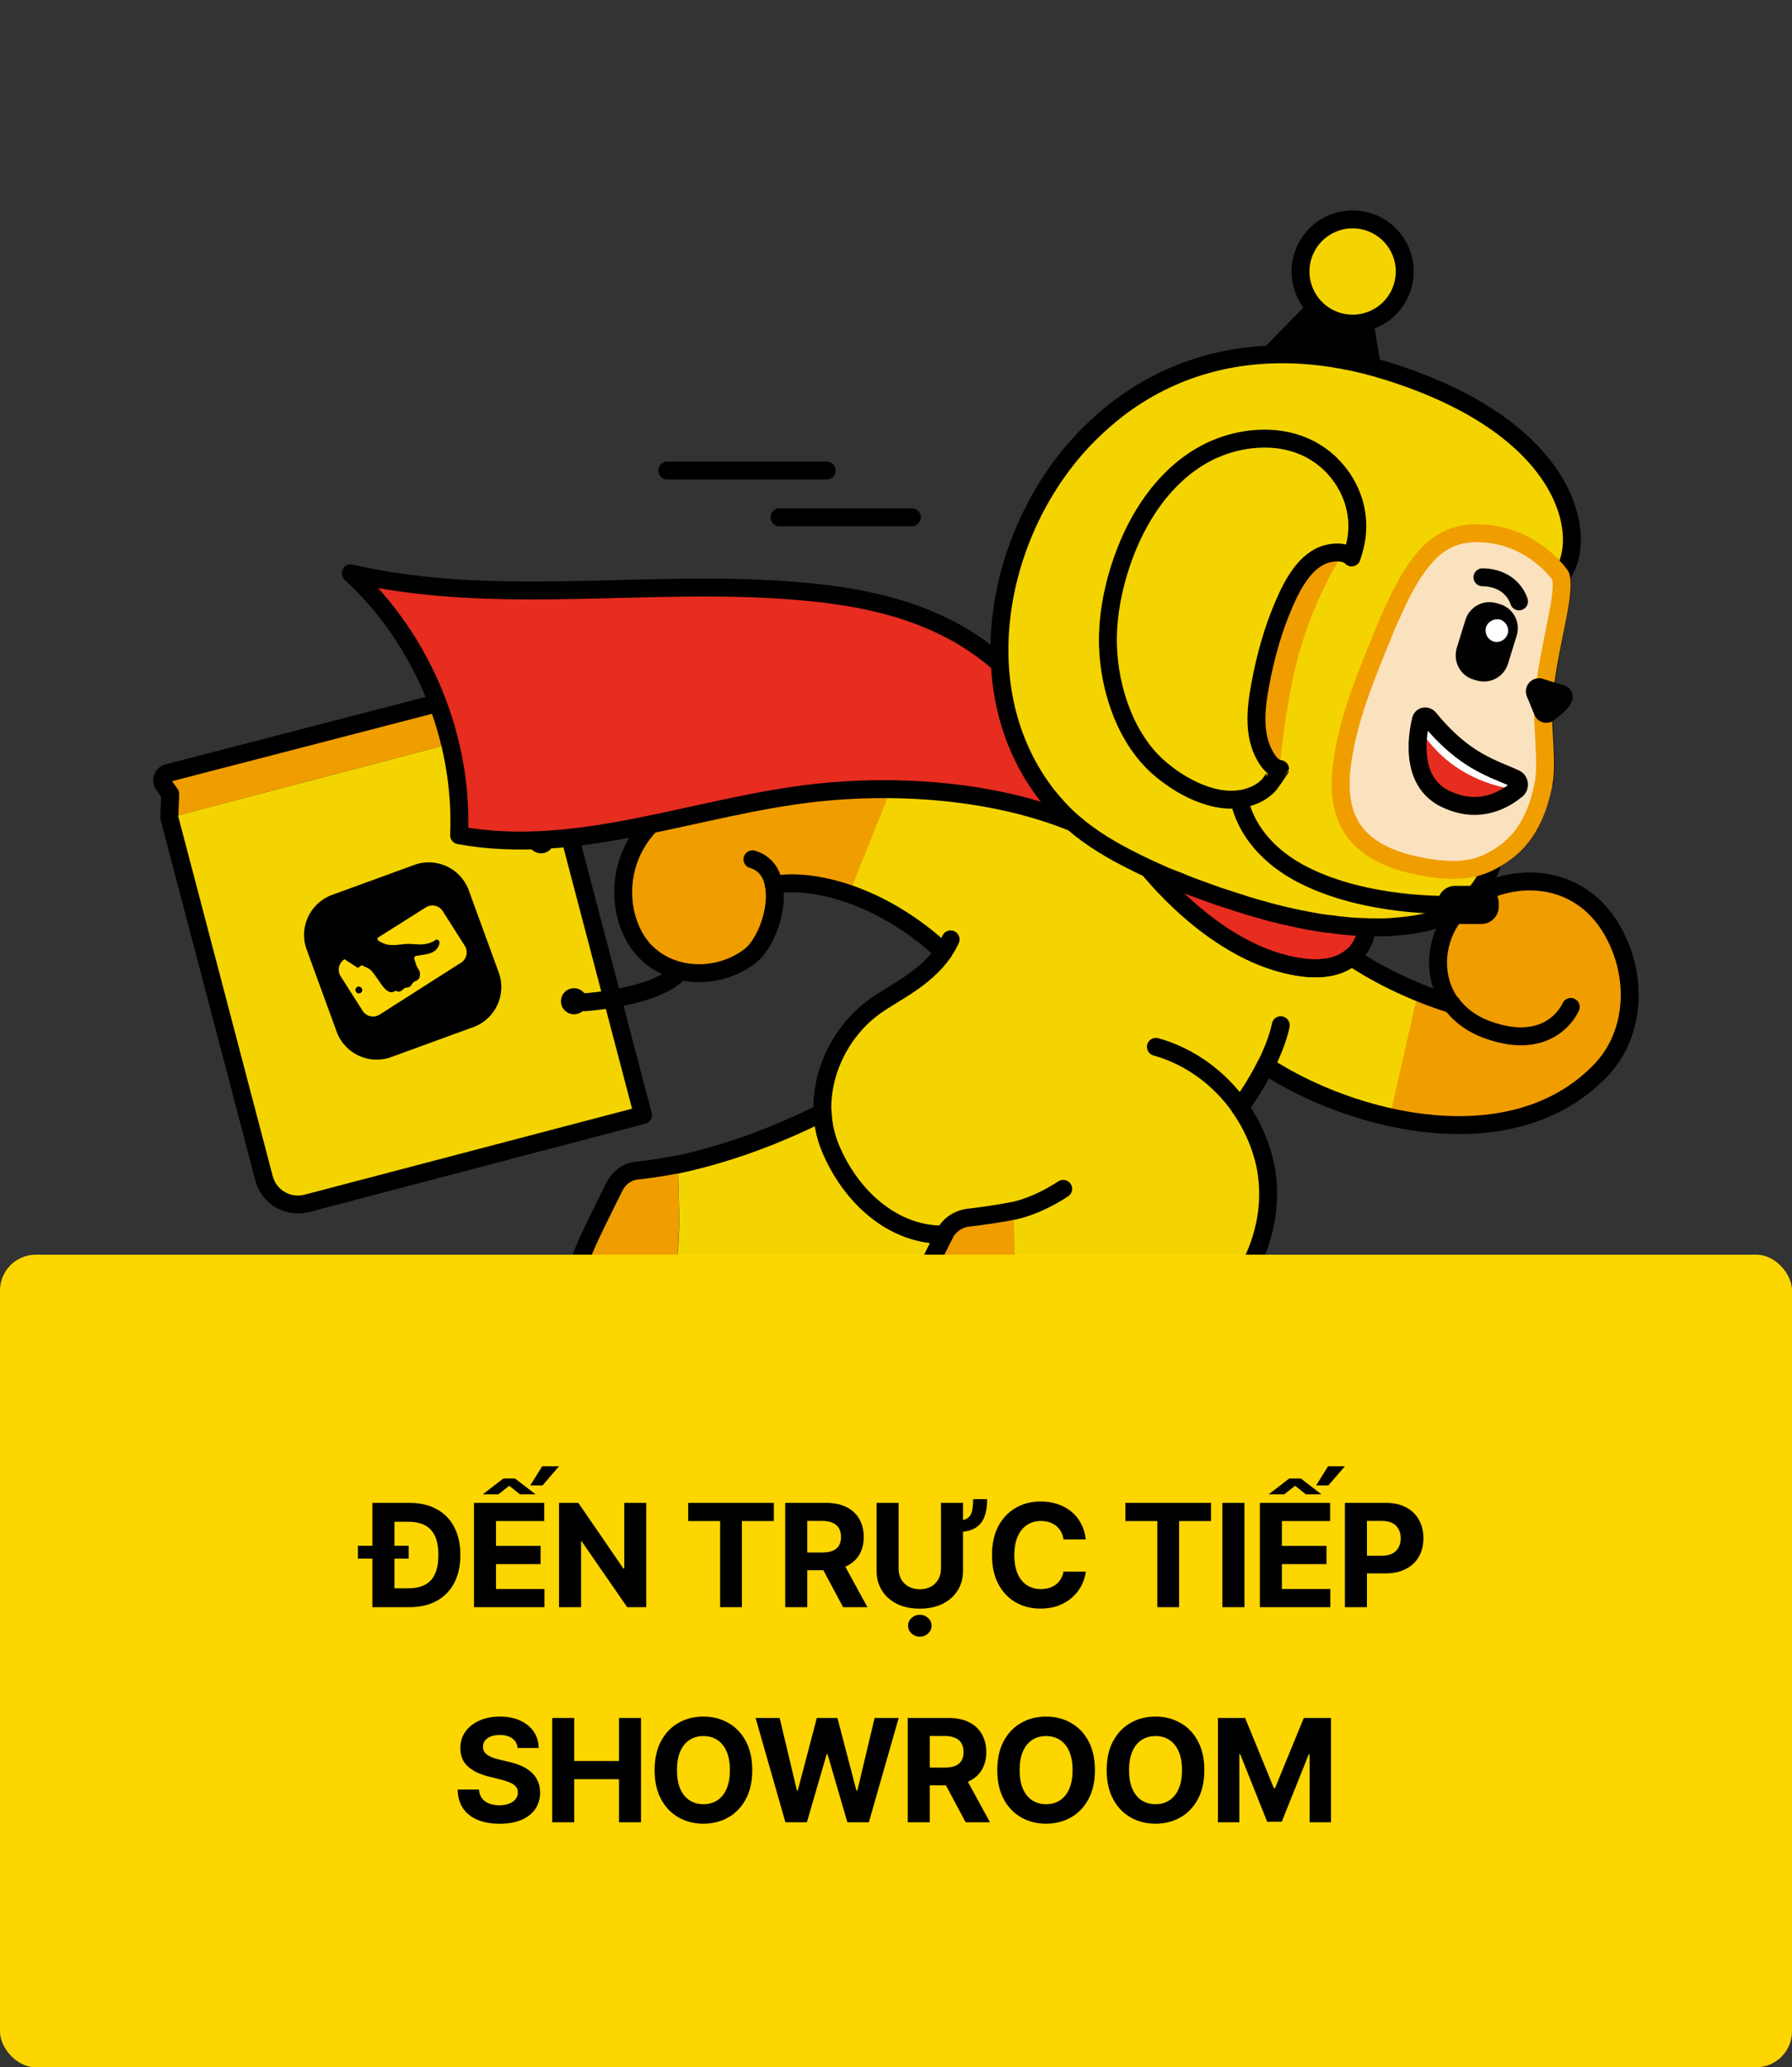 <svg width="300" height="346" viewBox="0 0 300 346" fill="none" xmlns="http://www.w3.org/2000/svg">
<rect x="0" y="0" width="300" height="346" fill="#333333" stroke="none"/>
<g clip-path="url(#clip0_706_1082)">
<g clip-path="url(#clip1_706_1082)">
<mask id="mask0_706_1082" style="mask-type:luminance" maskUnits="userSpaceOnUse" x="10" y="0" width="280" height="280">
<path d="M289.94 0.12H10.06V280H289.94V0.12Z" fill="white"/>
</mask>
<g mask="url(#mask0_706_1082)">
<mask id="mask1_706_1082" style="mask-type:luminance" maskUnits="userSpaceOnUse" x="10" y="0" width="280" height="280">
<path d="M289.94 0.12H10.06V280H289.94V0.12Z" fill="white"/>
</mask>
<g mask="url(#mask1_706_1082)">
<path d="M51.37 201.409L107.645 186.632L90.292 120.58L28.346 136.85L44.205 197.23C45.064 200.365 48.236 202.23 51.37 201.409Z" fill="#F3D400"/>
</g>
<mask id="mask2_706_1082" style="mask-type:luminance" maskUnits="userSpaceOnUse" x="10" y="0" width="280" height="280">
<path d="M289.94 0.12H10.06V280H289.94V0.12Z" fill="white"/>
</mask>
<g mask="url(#mask2_706_1082)">
<path d="M28.345 136.851L28.495 132.895L27.375 131.328C26.853 130.619 27.226 129.611 28.084 129.387L88.576 113.714L90.292 120.58L28.345 136.851Z" fill="#F09D00"/>
</g>
<mask id="mask3_706_1082" style="mask-type:luminance" maskUnits="userSpaceOnUse" x="10" y="0" width="280" height="280">
<path d="M289.94 0.12H10.06V280H289.94V0.12Z" fill="white"/>
</mask>
<g mask="url(#mask3_706_1082)">
<path d="M28.084 129.387L88.576 113.714L90.292 120.58L107.645 186.632L51.37 201.41C48.236 202.231 45.026 200.365 44.205 197.23L28.346 136.851L28.495 132.895L27.375 131.328C26.89 130.581 27.226 129.611 28.084 129.387Z" stroke="black" stroke-width="3" stroke-miterlimit="10" stroke-linecap="round" stroke-linejoin="round"/>
</g>
<mask id="mask4_706_1082" style="mask-type:luminance" maskUnits="userSpaceOnUse" x="10" y="0" width="280" height="280">
<path d="M289.94 0.12H10.06V280H289.94V0.12Z" fill="white"/>
</mask>
<g mask="url(#mask4_706_1082)">
<path d="M112.123 137.448C100.517 132.821 90.553 140.658 90.553 140.658" stroke="black" stroke-width="3" stroke-miterlimit="10" stroke-linecap="round" stroke-linejoin="round"/>
</g>
<mask id="mask5_706_1082" style="mask-type:luminance" maskUnits="userSpaceOnUse" x="10" y="0" width="280" height="280">
<path d="M289.94 0.12H10.06V280H289.94V0.12Z" fill="white"/>
</mask>
<g mask="url(#mask5_706_1082)">
<path d="M97.83 167.75C97.83 167.75 109.772 167.003 113.69 162.712" stroke="black" stroke-width="3" stroke-miterlimit="10" stroke-linecap="round" stroke-linejoin="round"/>
</g>
<mask id="mask6_706_1082" style="mask-type:luminance" maskUnits="userSpaceOnUse" x="10" y="0" width="280" height="280">
<path d="M289.94 0.12H10.06V280H289.94V0.12Z" fill="white"/>
</mask>
<g mask="url(#mask6_706_1082)">
<path d="M98.241 167.973C98.465 166.779 97.681 165.66 96.487 165.436C95.293 165.212 94.173 165.995 93.949 167.19C93.725 168.384 94.509 169.503 95.703 169.727C96.897 169.951 98.054 169.167 98.241 167.973Z" fill="black"/>
</g>
<mask id="mask7_706_1082" style="mask-type:luminance" maskUnits="userSpaceOnUse" x="10" y="0" width="280" height="280">
<path d="M289.94 0.12H10.06V280H289.94V0.12Z" fill="white"/>
</mask>
<g mask="url(#mask7_706_1082)">
<path d="M92.718 141.031C92.942 139.837 92.158 138.717 90.964 138.493C89.77 138.269 88.65 139.053 88.426 140.247C88.203 141.441 88.986 142.561 90.18 142.785C91.374 143.009 92.494 142.225 92.718 141.031Z" fill="black"/>
</g>
<mask id="mask8_706_1082" style="mask-type:luminance" maskUnits="userSpaceOnUse" x="10" y="0" width="280" height="280">
<path d="M289.94 0.12H10.06V280H289.94V0.12Z" fill="white"/>
</mask>
<g mask="url(#mask8_706_1082)">
<path d="M106.413 141.366C109.548 135.843 115.593 132.559 121.639 131.216C142.201 126.626 166.494 127.671 184.369 139.836C184.518 139.948 184.705 140.06 184.854 140.172C186.795 141.478 188.81 142.598 190.937 143.68C190.937 143.68 201.311 157.935 215.119 161.368C220.94 162.824 224.299 161.816 226.239 160.174C234.262 165.548 242.696 167.973 242.957 168.048C239.897 163.868 240.159 158.196 242.845 154.054C243.592 152.897 244.525 151.852 245.644 150.994C246.54 150.285 247.585 149.688 248.667 149.165C255.869 145.844 266.691 146.926 271.319 158.644C274.08 165.622 273.11 173.832 267.96 179.168C253.145 194.581 226.389 187.863 211.872 178.348C210.865 180.363 209.484 182.714 207.581 185.363C209.372 187.901 210.715 190.774 211.536 193.834C214.111 203.649 209.969 214.284 202.319 220.441C189.892 230.405 178.286 232.793 164.964 234.771C164.666 235.331 164.33 235.891 163.994 236.413C162.651 238.578 161.046 240.555 158.956 241.974C156.12 243.951 150.56 245.519 147.798 242.571C145.149 239.735 147.276 234.249 148.171 231.114C149.328 226.897 150.672 222.755 152.314 218.725C152.388 218.538 152.426 218.389 152.5 218.24C153.47 215.926 156.12 210.515 158.06 206.671C149.44 206.821 142.35 200.215 138.991 192.155C138.208 190.252 137.76 188.237 137.685 186.221C137.387 179.355 140.895 172.414 146.529 168.384C149.664 166.145 154.851 163.868 157.949 159.353C156.493 157.935 151.008 153.009 143.581 150.136C134.886 146.74 129.55 148.12 129.55 148.12C130.371 152.263 128.132 158.084 125.52 160.062C119.437 164.652 110.07 163.719 106.189 156.778C103.577 152.001 103.764 146.031 106.413 141.366Z" fill="#F3D400"/>
</g>
<mask id="mask9_706_1082" style="mask-type:luminance" maskUnits="userSpaceOnUse" x="10" y="0" width="280" height="280">
<path d="M289.94 0.12H10.06V280H289.94V0.12Z" fill="white"/>
</mask>
<g mask="url(#mask9_706_1082)">
<path d="M106.227 156.741C110.108 163.682 119.475 164.615 125.557 160.025C128.169 158.047 130.371 152.263 129.588 148.083C129.588 148.083 134.327 146.889 142.163 149.576L150.448 128.902C140.708 128.23 130.819 129.163 121.639 131.216C115.594 132.559 109.548 135.843 106.413 141.366C103.764 146.031 103.577 152.002 106.227 156.741Z" fill="#F09D00"/>
</g>
<mask id="mask10_706_1082" style="mask-type:luminance" maskUnits="userSpaceOnUse" x="10" y="0" width="280" height="280">
<path d="M289.94 0.12H10.06V280H289.94V0.12Z" fill="white"/>
</mask>
<g mask="url(#mask10_706_1082)">
<path d="M232.658 186.968C245.197 189.767 258.855 188.684 267.997 179.169C273.11 173.832 274.08 165.622 271.356 158.644C266.729 146.889 255.907 145.844 248.704 149.165C247.585 149.688 246.577 150.285 245.682 150.994C244.562 151.852 243.629 152.897 242.883 154.054C240.196 158.196 239.935 163.868 242.995 168.048C242.883 168.011 240.607 167.376 237.397 166.033L232.658 186.968Z" fill="#F09D00"/>
</g>
<mask id="mask11_706_1082" style="mask-type:luminance" maskUnits="userSpaceOnUse" x="10" y="0" width="280" height="280">
<path d="M289.94 0.12H10.06V280H289.94V0.12Z" fill="white"/>
</mask>
<g mask="url(#mask11_706_1082)">
<path d="M158.06 206.672C156.12 210.515 153.433 215.926 152.5 218.24C152.426 218.389 152.351 218.576 152.314 218.725C150.672 222.755 149.328 226.898 148.171 231.115C147.313 234.249 145.149 239.735 147.798 242.571C150.56 245.519 156.12 243.914 158.993 241.974C161.083 240.556 162.688 238.541 164.031 236.414C164.367 235.854 164.703 235.331 165.002 234.772C165.375 234.063 165.748 233.316 166.084 232.607C169.218 226.039 170.002 218.539 169.89 211.336C169.89 210.59 169.778 202.679 169.592 202.679C167.241 203.127 164.778 203.5 162.203 203.798C160.374 203.985 158.844 205.067 158.06 206.672Z" fill="#F09D00"/>
</g>
<mask id="mask12_706_1082" style="mask-type:luminance" maskUnits="userSpaceOnUse" x="10" y="0" width="280" height="280">
<path d="M289.94 0.12H10.06V280H289.94V0.12Z" fill="white"/>
</mask>
<g mask="url(#mask12_706_1082)">
<path d="M108.018 226.226C113.578 226.524 136.081 227.196 152.314 218.725C152.388 218.576 152.463 218.389 152.5 218.24C153.471 215.926 156.12 210.515 158.061 206.672C149.44 206.821 142.35 200.216 138.991 192.155C138.208 190.252 137.76 188.237 137.685 186.222C132.013 189.095 123.467 192.752 113.429 194.954C113.578 195.514 113.653 202.193 113.69 202.828C113.802 209.396 113.056 216.225 110.22 222.233C109.66 223.39 109.063 224.584 108.354 225.703C108.242 225.89 108.13 226.039 108.018 226.226Z" fill="#F3D400"/>
</g>
<mask id="mask13_706_1082" style="mask-type:luminance" maskUnits="userSpaceOnUse" x="10" y="0" width="280" height="280">
<path d="M289.94 0.12H10.06V280H289.94V0.12Z" fill="white"/>
</mask>
<g mask="url(#mask13_706_1082)">
<path d="M93.539 231.338C96.077 234.025 101.152 232.57 103.727 230.778C105.443 229.584 106.824 227.98 107.981 226.226C108.093 226.039 108.205 225.853 108.317 225.666C109.026 224.546 109.623 223.352 110.183 222.195C113.019 216.187 113.765 209.358 113.653 202.753C113.653 202.119 113.541 195.439 113.392 194.879C113.392 194.842 113.392 194.842 113.354 194.842C111.19 195.252 108.951 195.625 106.6 195.887C104.995 196.073 103.577 197.044 102.868 198.499C101.077 202.007 98.651 206.933 97.793 209.06C96.226 212.903 94.92 216.822 93.838 220.815C93.091 223.725 91.113 228.763 93.539 231.338Z" fill="#F09D00"/>
</g>
<mask id="mask14_706_1082" style="mask-type:luminance" maskUnits="userSpaceOnUse" x="10" y="0" width="280" height="280">
<path d="M289.94 0.12H10.06V280H289.94V0.12Z" fill="white"/>
</mask>
<g mask="url(#mask14_706_1082)">
<path d="M262.96 168.533C262.96 168.533 259.788 176.221 249.078 172.377C246.353 171.407 244.338 169.839 242.995 168.011" stroke="black" stroke-width="3" stroke-miterlimit="10" stroke-linecap="round" stroke-linejoin="round"/>
</g>
<mask id="mask15_706_1082" style="mask-type:luminance" maskUnits="userSpaceOnUse" x="10" y="0" width="280" height="280">
<path d="M289.94 0.12H10.06V280H289.94V0.12Z" fill="white"/>
</mask>
<g mask="url(#mask15_706_1082)">
<path d="M219.298 154.428C221.425 156.629 223.814 158.533 226.277 160.137" stroke="black" stroke-width="3" stroke-miterlimit="10" stroke-linecap="round" stroke-linejoin="round"/>
</g>
<mask id="mask16_706_1082" style="mask-type:luminance" maskUnits="userSpaceOnUse" x="10" y="0" width="280" height="280">
<path d="M289.94 0.12H10.06V280H289.94V0.12Z" fill="white"/>
</mask>
<g mask="url(#mask16_706_1082)">
<path d="M242.958 168.011H242.995" stroke="black" stroke-width="3" stroke-miterlimit="10" stroke-linecap="round" stroke-linejoin="round"/>
</g>
<mask id="mask17_706_1082" style="mask-type:luminance" maskUnits="userSpaceOnUse" x="10" y="0" width="280" height="280">
<path d="M289.94 0.12H10.06V280H289.94V0.12Z" fill="white"/>
</mask>
<g mask="url(#mask17_706_1082)">
<path d="M125.968 143.829C128.058 144.426 129.177 146.068 129.55 148.083" stroke="black" stroke-width="3" stroke-miterlimit="10" stroke-linecap="round" stroke-linejoin="round"/>
</g>
<mask id="mask18_706_1082" style="mask-type:luminance" maskUnits="userSpaceOnUse" x="10" y="0" width="280" height="280">
<path d="M289.94 0.12H10.06V280H289.94V0.12Z" fill="white"/>
</mask>
<g mask="url(#mask18_706_1082)">
<path d="M214.41 171.594C214.41 171.594 213.999 174.169 211.909 178.348" stroke="black" stroke-width="3" stroke-miterlimit="10" stroke-linecap="round" stroke-linejoin="round"/>
</g>
<mask id="mask19_706_1082" style="mask-type:luminance" maskUnits="userSpaceOnUse" x="10" y="0" width="280" height="280">
<path d="M289.94 0.12H10.06V280H289.94V0.12Z" fill="white"/>
</mask>
<g mask="url(#mask19_706_1082)">
<path d="M164.74 234.772C164.815 234.772 164.89 234.734 164.964 234.734" stroke="black" stroke-width="3" stroke-miterlimit="10" stroke-linecap="round" stroke-linejoin="round"/>
</g>
<mask id="mask20_706_1082" style="mask-type:luminance" maskUnits="userSpaceOnUse" x="10" y="0" width="280" height="280">
<path d="M289.94 0.12H10.06V280H289.94V0.12Z" fill="white"/>
</mask>
<g mask="url(#mask20_706_1082)">
<path d="M207.618 185.363C204.222 180.512 199.259 176.818 193.512 175.213" stroke="black" stroke-width="3" stroke-miterlimit="10" stroke-linecap="round" stroke-linejoin="round"/>
</g>
<mask id="mask21_706_1082" style="mask-type:luminance" maskUnits="userSpaceOnUse" x="10" y="0" width="280" height="280">
<path d="M289.94 0.12H10.06V280H289.94V0.12Z" fill="white"/>
</mask>
<g mask="url(#mask21_706_1082)">
<path d="M157.949 159.316C158.397 158.682 158.807 157.973 159.143 157.227" stroke="black" stroke-width="3" stroke-miterlimit="10" stroke-linecap="round" stroke-linejoin="round"/>
</g>
<mask id="mask22_706_1082" style="mask-type:luminance" maskUnits="userSpaceOnUse" x="10" y="0" width="280" height="280">
<path d="M289.94 0.12H10.06V280H289.94V0.12Z" fill="white"/>
</mask>
<g mask="url(#mask22_706_1082)">
<path d="M190.975 143.68C190.975 143.68 201.349 157.935 215.156 161.368C220.978 162.823 224.336 161.816 226.277 160.174C228.964 157.935 228.964 154.464 228.964 154.464C228.665 154.464 228.329 154.464 228.031 154.427C227.62 154.427 227.21 154.39 226.799 154.352C226.762 154.352 226.725 154.352 226.725 154.352C225.866 154.278 225.008 154.203 224.187 154.129C223.777 154.091 223.403 154.054 222.993 153.979C222.582 153.942 222.172 153.867 221.761 153.83H221.687C221.276 153.755 220.866 153.718 220.455 153.643C220.194 153.606 219.933 153.569 219.709 153.494C219.56 153.457 219.373 153.457 219.224 153.42C218.813 153.345 218.403 153.27 217.955 153.158C217.47 153.046 217.022 152.972 216.537 152.86C216.164 152.785 215.828 152.71 215.455 152.599C215.417 152.599 215.417 152.599 215.38 152.561C215.007 152.487 214.671 152.375 214.298 152.3C214.186 152.263 214.037 152.225 213.925 152.188C213.626 152.113 213.29 152.039 212.992 151.964C212.656 151.889 212.32 151.778 211.947 151.703C211.798 151.666 211.648 151.628 211.499 151.554C211.238 151.479 210.939 151.404 210.678 151.33C209.297 150.919 207.917 150.471 206.536 150.024C206.125 149.874 205.715 149.762 205.342 149.613C205.081 149.501 204.819 149.427 204.558 149.352C204.222 149.24 203.886 149.128 203.551 149.016C203.177 148.867 202.804 148.755 202.431 148.606C202.244 148.531 202.058 148.456 201.871 148.382C201.461 148.232 201.013 148.046 200.602 147.897C200.117 147.71 199.632 147.523 199.147 147.337L198.251 147.001C197.99 146.889 197.766 146.814 197.542 146.702C197.505 146.702 197.468 146.665 197.431 146.665C197.057 146.516 196.647 146.329 196.274 146.18C196.162 146.143 196.087 146.105 195.975 146.068C194.259 145.247 192.579 144.501 190.975 143.68Z" fill="#E72C20"/>
</g>
<mask id="mask23_706_1082" style="mask-type:luminance" maskUnits="userSpaceOnUse" x="10" y="0" width="280" height="280">
<path d="M289.94 0.12H10.06V280H289.94V0.12Z" fill="white"/>
</mask>
<g mask="url(#mask23_706_1082)">
<path d="M190.975 143.68C190.975 143.68 201.349 157.935 215.156 161.368C220.978 162.823 224.336 161.816 226.277 160.174C228.964 157.935 228.964 154.464 228.964 154.464C228.665 154.464 228.329 154.464 228.031 154.427C227.62 154.427 227.21 154.39 226.799 154.352C226.762 154.352 226.725 154.352 226.725 154.352C225.866 154.278 225.008 154.203 224.187 154.129C223.777 154.091 223.403 154.054 222.993 153.979C222.582 153.942 222.172 153.867 221.761 153.83H221.687C221.276 153.755 220.866 153.718 220.455 153.643C220.194 153.606 219.933 153.569 219.709 153.494C219.56 153.457 219.373 153.457 219.224 153.42C218.813 153.345 218.403 153.27 217.955 153.158C217.47 153.046 217.022 152.972 216.537 152.86C216.164 152.785 215.828 152.71 215.455 152.599C215.417 152.599 215.417 152.599 215.38 152.561C215.007 152.487 214.671 152.375 214.298 152.3C214.186 152.263 214.037 152.225 213.925 152.188C213.626 152.113 213.29 152.039 212.992 151.964C212.656 151.889 212.32 151.778 211.947 151.703C211.798 151.666 211.648 151.628 211.499 151.554C211.238 151.479 210.939 151.404 210.678 151.33C209.297 150.919 207.917 150.471 206.536 150.024C206.125 149.874 205.715 149.762 205.342 149.613C205.081 149.501 204.819 149.427 204.558 149.352C204.222 149.24 203.886 149.128 203.551 149.016C203.177 148.867 202.804 148.755 202.431 148.606C202.244 148.531 202.058 148.456 201.871 148.382C201.461 148.232 201.013 148.046 200.602 147.897C200.117 147.71 199.632 147.523 199.147 147.337L198.251 147.001C197.99 146.889 197.766 146.814 197.542 146.702C197.505 146.702 197.468 146.665 197.431 146.665C197.057 146.516 196.647 146.329 196.274 146.18C196.162 146.143 196.087 146.105 195.975 146.068C194.259 145.247 192.579 144.501 190.975 143.68Z" stroke="#010101" stroke-width="3" stroke-miterlimit="10"/>
</g>
<mask id="mask24_706_1082" style="mask-type:luminance" maskUnits="userSpaceOnUse" x="10" y="0" width="280" height="280">
<path d="M289.94 0.12H10.06V280H289.94V0.12Z" fill="white"/>
</mask>
<g mask="url(#mask24_706_1082)">
<path d="M93.875 220.852C94.957 216.859 96.263 212.941 97.83 209.097C98.689 206.97 101.152 202.044 102.906 198.537C103.652 197.081 105.033 196.074 106.675 195.924C109.026 195.663 111.265 195.327 113.429 194.88C113.429 194.88 113.429 194.88 113.466 194.917C123.505 192.752 132.05 189.058 137.723 186.185C137.797 188.2 138.245 190.215 139.029 192.118C142.35 200.179 149.478 206.784 158.098 206.634C156.157 210.478 153.471 215.889 152.538 218.203C152.463 218.352 152.388 218.539 152.351 218.688C136.118 227.159 113.616 226.487 108.055 226.189C106.899 227.943 105.518 229.547 103.801 230.741C101.189 232.533 96.114 233.988 93.614 231.301C91.113 228.764 93.091 223.726 93.875 220.852Z" stroke="black" stroke-width="3" stroke-miterlimit="10" stroke-linecap="round" stroke-linejoin="round"/>
</g>
<mask id="mask25_706_1082" style="mask-type:luminance" maskUnits="userSpaceOnUse" x="10" y="0" width="280" height="280">
<path d="M289.94 0.12H10.06V280H289.94V0.12Z" fill="white"/>
</mask>
<g mask="url(#mask25_706_1082)">
<path d="M106.413 141.366C109.548 135.843 115.593 132.559 121.639 131.216C142.201 126.626 166.494 127.671 184.369 139.836C184.518 139.948 184.705 140.06 184.854 140.172C186.795 141.478 188.81 142.598 190.937 143.68C190.937 143.68 201.311 157.935 215.119 161.368C220.94 162.824 224.299 161.816 226.239 160.174C234.262 165.548 242.696 167.973 242.957 168.048C239.897 163.868 240.159 158.196 242.845 154.054C243.592 152.897 244.525 151.852 245.644 150.994C246.54 150.285 247.585 149.688 248.667 149.165C255.869 145.844 266.691 146.926 271.319 158.644C274.08 165.622 273.11 173.832 267.96 179.168C253.145 194.581 226.389 187.863 211.872 178.348C210.865 180.363 209.484 182.714 207.581 185.363C209.372 187.901 210.715 190.774 211.536 193.834C214.111 203.649 209.969 214.284 202.319 220.441C189.892 230.405 178.286 232.793 164.964 234.771C164.666 235.331 164.33 235.891 163.994 236.413C162.651 238.578 161.046 240.555 158.956 241.974C156.12 243.951 150.56 245.519 147.798 242.571C145.149 239.735 147.276 234.249 148.171 231.114C149.328 226.897 150.672 222.755 152.314 218.725C152.388 218.538 152.426 218.389 152.5 218.24C153.47 215.926 156.12 210.515 158.06 206.671C149.44 206.821 142.35 200.215 138.991 192.155C138.208 190.252 137.76 188.237 137.685 186.221C137.387 179.355 140.895 172.414 146.529 168.384C149.664 166.145 154.851 163.868 157.949 159.353C156.493 157.935 151.008 153.009 143.581 150.136C134.886 146.74 129.55 148.12 129.55 148.12C130.371 152.263 128.132 158.084 125.52 160.062C119.437 164.652 110.07 163.719 106.189 156.778C103.577 152.001 103.764 146.031 106.413 141.366Z" stroke="black" stroke-width="3" stroke-miterlimit="10" stroke-linecap="round" stroke-linejoin="round"/>
</g>
<mask id="mask26_706_1082" style="mask-type:luminance" maskUnits="userSpaceOnUse" x="10" y="0" width="280" height="280">
<path d="M289.94 0.12H10.06V280H289.94V0.12Z" fill="white"/>
</mask>
<g mask="url(#mask26_706_1082)">
<path d="M158.061 206.672C158.844 205.067 160.412 203.985 162.165 203.798C164.74 203.5 167.203 203.127 169.554 202.679C169.741 202.641 173.323 202.044 177.988 198.984" stroke="black" stroke-width="3" stroke-miterlimit="10" stroke-linecap="round" stroke-linejoin="round"/>
</g>
<mask id="mask27_706_1082" style="mask-type:luminance" maskUnits="userSpaceOnUse" x="10" y="0" width="280" height="280">
<path d="M289.94 0.12H10.06V280H289.94V0.12Z" fill="white"/>
</mask>
<g mask="url(#mask27_706_1082)">
<path d="M58.834 95.989L58.722 95.951C70.738 106.997 77.567 123.491 76.858 139.799C96.786 143.456 116.713 134.836 136.827 132.671C152.202 131.029 170.637 132.634 184.519 139.948C176.719 134.985 171.383 125.768 170.151 116.737C169.965 115.505 169.853 114.199 169.256 113.117C168.808 112.371 168.174 111.736 167.502 111.177C164.703 108.714 161.606 106.624 158.285 104.982C150.821 101.25 142.425 99.683 134.103 98.974C109.026 96.735 83.351 101.623 58.834 95.989Z" fill="#E72C20"/>
</g>
<mask id="mask28_706_1082" style="mask-type:luminance" maskUnits="userSpaceOnUse" x="10" y="0" width="280" height="280">
<path d="M289.94 0.12H10.06V280H289.94V0.12Z" fill="white"/>
</mask>
<g mask="url(#mask28_706_1082)">
<path d="M58.834 95.989L58.722 95.951C70.738 106.997 77.567 123.491 76.858 139.799C96.786 143.456 116.713 134.836 136.827 132.671C152.202 131.029 170.637 132.634 184.519 139.948C176.719 134.985 171.383 125.768 170.151 116.737C169.965 115.505 169.853 114.199 169.256 113.117C168.808 112.371 168.174 111.736 167.502 111.177C164.703 108.714 161.606 106.624 158.285 104.982C150.821 101.25 142.425 99.683 134.103 98.974C109.026 96.735 83.351 101.623 58.834 95.989Z" stroke="#010101" stroke-width="3" stroke-miterlimit="10" stroke-linejoin="round"/>
</g>
<mask id="mask29_706_1082" style="mask-type:luminance" maskUnits="userSpaceOnUse" x="10" y="0" width="280" height="280">
<path d="M289.94 0.12H10.06V280H289.94V0.12Z" fill="white"/>
</mask>
<g mask="url(#mask29_706_1082)">
<path d="M83.501 162.787L78.463 148.979C77.119 145.322 73.014 143.419 69.357 144.762L55.55 149.8C51.893 151.144 49.99 155.248 51.333 158.906L56.371 172.713C57.714 176.37 61.819 178.273 65.476 176.93L79.284 171.892C82.941 170.549 84.844 166.444 83.501 162.787Z" fill="black"/>
</g>
<mask id="mask30_706_1082" style="mask-type:luminance" maskUnits="userSpaceOnUse" x="10" y="0" width="280" height="280">
<path d="M289.94 0.12H10.06V280H289.94V0.12Z" fill="white"/>
</mask>
<g mask="url(#mask30_706_1082)">
<path d="M77.157 161.144C78.127 160.547 78.425 159.241 77.791 158.271L74.134 152.524C73.537 151.553 72.231 151.255 71.26 151.889L63.163 157.002L63.275 157.412C63.461 157.524 63.611 157.599 63.797 157.711C65.103 158.42 66.335 158.159 67.753 158.009C68.947 157.897 70.253 158.233 71.41 157.972C71.783 157.897 72.156 157.748 72.492 157.599C72.679 157.524 72.903 157.263 73.089 157.263C73.724 157.3 73.612 157.935 73.425 158.345C72.865 159.614 71.373 159.726 70.178 159.913C69.656 159.987 69.208 159.95 69.395 160.622C69.395 160.622 69.693 161.517 69.693 161.554C69.843 162.002 70.216 162.301 70.29 162.786C70.328 163.122 70.328 163.532 70.104 163.831C69.917 164.092 69.619 164.167 69.357 164.316C68.947 164.54 68.909 165.025 68.499 165.212C68.238 165.324 67.977 165.249 67.715 165.398C67.454 165.547 67.268 165.846 67.006 165.921C66.782 165.995 66.671 165.995 66.484 165.921C66.223 165.809 66.185 165.846 65.962 165.958C65.252 166.368 64.506 165.622 64.058 165.062C63.387 164.167 62.901 163.308 62.155 162.45L62.118 162.375C61.521 161.965 61.185 161.853 60.55 161.554L59.916 162.002L57.677 160.547C56.707 161.144 56.408 162.45 57.043 163.42L60.7 169.167C61.297 170.137 62.603 170.436 63.573 169.802L77.157 161.144Z" fill="#FCD600"/>
</g>
<mask id="mask31_706_1082" style="mask-type:luminance" maskUnits="userSpaceOnUse" x="10" y="0" width="280" height="280">
<path d="M289.94 0.12H10.06V280H289.94V0.12Z" fill="white"/>
</mask>
<g mask="url(#mask31_706_1082)">
<path d="M60.215 166.257C59.916 166.332 59.617 166.145 59.505 165.847C59.431 165.548 59.617 165.25 59.916 165.138C60.215 165.063 60.513 165.249 60.625 165.548C60.737 165.847 60.513 166.182 60.215 166.257Z" fill="black"/>
</g>
<mask id="mask32_706_1082" style="mask-type:luminance" maskUnits="userSpaceOnUse" x="10" y="0" width="280" height="280">
<path d="M289.94 0.12H10.06V280H289.94V0.12Z" fill="white"/>
</mask>
<g mask="url(#mask32_706_1082)">
<path d="M258.407 131.216C258.183 132.299 257.959 133.306 257.623 134.314C257.586 134.463 257.511 134.65 257.474 134.799C257.437 134.948 257.362 135.097 257.325 135.284C257.25 135.471 257.175 135.657 257.101 135.844C257.026 135.993 256.989 136.142 256.914 136.291C256.84 136.515 256.728 136.739 256.616 136.963C256.429 137.336 256.242 137.71 256.056 138.083C256.019 138.157 255.981 138.232 255.907 138.307C255.832 138.456 255.72 138.605 255.645 138.717C255.608 138.792 255.571 138.829 255.533 138.904C255.533 138.904 255.496 138.941 255.496 138.978C254.19 140.993 252.399 142.673 250.01 143.979C249.488 145.658 248.816 147.076 247.995 148.27C246.167 150.995 243.741 152.599 241.204 153.569C241.166 153.569 241.166 153.569 241.129 153.607C238.144 154.764 235.009 154.987 232.658 155.174C232.322 155.174 231.986 155.211 231.613 155.211C231.314 155.211 230.979 155.211 230.68 155.211C230.344 155.211 230.008 155.211 229.71 155.211C229.374 155.211 229.038 155.211 228.74 155.174C228.329 155.174 227.881 155.137 227.471 155.137C227.433 155.137 227.396 155.137 227.396 155.137C226.501 155.099 225.605 155.025 224.709 154.913C224.299 154.875 223.888 154.838 223.478 154.764C223.067 154.689 222.62 154.652 222.209 154.614H222.134C221.724 154.54 221.276 154.502 220.866 154.428C220.604 154.39 220.343 154.353 220.082 154.278C219.895 154.241 219.746 154.241 219.56 154.204C219.112 154.129 218.701 154.055 218.253 153.943C217.768 153.868 217.246 153.756 216.761 153.644C216.388 153.569 216.014 153.495 215.641 153.383C215.604 153.383 215.567 153.383 215.567 153.383C215.193 153.308 214.82 153.196 214.447 153.122C214.298 153.084 214.186 153.047 214.037 153.01C213.701 152.935 213.402 152.86 213.066 152.786C212.693 152.674 212.357 152.599 211.984 152.487C211.835 152.45 211.686 152.413 211.499 152.338C211.2 152.263 210.939 152.189 210.641 152.114C209.185 151.704 207.73 151.256 206.312 150.771C205.901 150.621 205.454 150.509 205.043 150.36C204.782 150.248 204.483 150.174 204.222 150.099C203.886 149.987 203.513 149.875 203.177 149.726C202.804 149.576 202.394 149.464 202.02 149.315C201.834 149.241 201.61 149.166 201.423 149.091C200.975 148.942 200.528 148.755 200.08 148.606C199.557 148.42 199.035 148.233 198.55 148.009C198.251 147.897 197.915 147.785 197.617 147.636C197.356 147.524 197.132 147.449 196.871 147.337C196.833 147.337 196.796 147.3 196.759 147.3C196.348 147.151 195.938 146.964 195.527 146.815C195.415 146.778 195.303 146.74 195.229 146.703C193.437 145.919 191.683 145.136 190.004 144.277C186.272 142.449 182.727 140.359 179.63 137.672C178.809 136.963 178.025 136.217 177.279 135.396C177.167 135.284 177.055 135.172 176.943 135.023C176.159 134.164 175.376 133.231 174.667 132.261C161.419 114.2 167.315 87.406 182.541 72.442C183.959 71.061 185.451 69.717 187.056 68.486C196.199 61.47 206.76 58.783 217.582 59.38C222.396 59.642 227.284 60.575 232.098 62.067C264.191 72.031 265.796 91.249 261.318 96.325C261.355 96.437 261.392 96.586 261.43 96.735C261.43 96.772 261.43 96.847 261.467 96.884C261.467 96.996 261.504 97.071 261.504 97.183C261.504 97.258 261.504 97.332 261.504 97.407C261.504 97.556 261.504 97.705 261.504 97.855C261.504 97.929 261.504 98.004 261.504 98.079C261.504 98.228 261.504 98.414 261.467 98.601V98.862C261.467 98.974 261.467 99.049 261.43 99.161C261.392 99.31 261.392 99.497 261.392 99.646C261.392 99.683 261.392 99.758 261.355 99.795C261.355 99.944 261.318 100.094 261.28 100.28C261.206 100.803 261.131 101.362 261.019 101.922C260.982 102.146 260.944 102.37 260.907 102.594C260.907 102.631 260.907 102.706 260.87 102.743L260.795 103.228C260.795 103.266 260.795 103.303 260.758 103.34C260.721 103.452 260.721 103.601 260.683 103.713C260.571 104.199 260.497 104.721 260.385 105.243C260.31 105.617 260.235 106.027 260.161 106.438C260.161 106.475 260.161 106.512 260.161 106.512C259.974 107.445 259.788 108.378 259.601 109.348C259.526 109.759 259.452 110.169 259.377 110.58C259.377 110.654 259.34 110.729 259.34 110.804C259.079 112.259 258.855 113.752 258.705 115.17C258.631 115.991 258.556 116.812 258.482 117.595C258.482 117.894 258.444 118.23 258.444 118.528C258.444 118.678 258.444 118.827 258.444 118.976C258.444 119.014 258.444 119.051 258.444 119.088C258.444 119.611 258.444 120.17 258.482 120.805C258.482 120.917 258.482 121.066 258.482 121.178C258.519 121.663 258.519 122.186 258.556 122.708C258.593 123.118 258.593 123.492 258.631 123.902C258.668 124.686 258.705 125.507 258.743 126.29C258.78 127.261 258.78 128.194 258.743 129.052C258.743 129.276 258.705 129.537 258.705 129.761C258.705 129.873 258.668 129.985 258.668 130.134C258.631 130.358 258.593 130.582 258.593 130.806C258.444 131.03 258.444 131.142 258.407 131.216Z" fill="#F3D400"/>
</g>
<mask id="mask33_706_1082" style="mask-type:luminance" maskUnits="userSpaceOnUse" x="10" y="0" width="280" height="280">
<path d="M289.94 0.12H10.06V280H289.94V0.12Z" fill="white"/>
</mask>
<g mask="url(#mask33_706_1082)">
<path d="M258.407 131.216C258.183 132.299 257.959 133.306 257.623 134.314C257.586 134.463 257.511 134.65 257.474 134.799C257.437 134.948 257.362 135.097 257.325 135.284C257.25 135.471 257.175 135.657 257.101 135.844C257.026 135.993 256.989 136.142 256.914 136.291C256.84 136.515 256.728 136.739 256.616 136.963C256.429 137.336 256.242 137.71 256.056 138.083C256.019 138.157 255.981 138.232 255.907 138.307C255.832 138.456 255.72 138.605 255.645 138.717C255.608 138.792 255.571 138.829 255.533 138.904C255.533 138.904 255.496 138.941 255.496 138.978C254.19 140.993 252.399 142.673 250.01 143.979C249.488 145.658 248.816 147.076 247.995 148.27C246.167 150.995 243.741 152.599 241.204 153.569C241.166 153.569 241.166 153.569 241.129 153.607C238.144 154.764 235.009 154.987 232.658 155.174C232.322 155.174 231.986 155.211 231.613 155.211C231.314 155.211 230.979 155.211 230.68 155.211C230.344 155.211 230.008 155.211 229.71 155.211C229.374 155.211 229.038 155.211 228.74 155.174C228.329 155.174 227.881 155.137 227.471 155.137C227.433 155.137 227.396 155.137 227.396 155.137C226.501 155.099 225.605 155.025 224.709 154.913C224.299 154.875 223.888 154.838 223.478 154.764C223.067 154.689 222.62 154.652 222.209 154.614H222.134C221.724 154.54 221.276 154.502 220.866 154.428C220.604 154.39 220.343 154.353 220.082 154.278C219.895 154.241 219.746 154.241 219.56 154.204C219.112 154.129 218.701 154.055 218.253 153.943C217.768 153.868 217.246 153.756 216.761 153.644C216.388 153.569 216.014 153.495 215.641 153.383C215.604 153.383 215.567 153.383 215.567 153.383C215.193 153.308 214.82 153.196 214.447 153.122C214.298 153.084 214.186 153.047 214.037 153.01C213.701 152.935 213.402 152.86 213.066 152.786C212.693 152.674 212.357 152.599 211.984 152.487C211.835 152.45 211.686 152.413 211.499 152.338C211.2 152.263 210.939 152.189 210.641 152.114C209.185 151.704 207.73 151.256 206.312 150.771C205.901 150.621 205.454 150.509 205.043 150.36C204.782 150.248 204.483 150.174 204.222 150.099C203.886 149.987 203.513 149.875 203.177 149.726C202.804 149.576 202.394 149.464 202.02 149.315C201.834 149.241 201.61 149.166 201.423 149.091C200.975 148.942 200.528 148.755 200.08 148.606C199.557 148.42 199.035 148.233 198.55 148.009C198.251 147.897 197.915 147.785 197.617 147.636C197.356 147.524 197.132 147.449 196.871 147.337C196.833 147.337 196.796 147.3 196.759 147.3C196.348 147.151 195.938 146.964 195.527 146.815C195.415 146.778 195.303 146.74 195.229 146.703C193.437 145.919 191.683 145.136 190.004 144.277C186.272 142.449 182.727 140.359 179.63 137.672C178.809 136.963 178.025 136.217 177.279 135.396C177.167 135.284 177.055 135.172 176.943 135.023C176.159 134.164 175.376 133.231 174.667 132.261C161.419 114.2 167.315 87.406 182.541 72.442C183.959 71.061 185.451 69.717 187.056 68.486C196.199 61.47 206.76 58.783 217.582 59.38C222.396 59.642 227.284 60.575 232.098 62.067C264.191 72.031 265.796 91.249 261.318 96.325C261.355 96.437 261.392 96.586 261.43 96.735C261.43 96.772 261.43 96.847 261.467 96.884C261.467 96.996 261.504 97.071 261.504 97.183C261.504 97.258 261.504 97.332 261.504 97.407C261.504 97.556 261.504 97.705 261.504 97.855C261.504 97.929 261.504 98.004 261.504 98.079C261.504 98.228 261.504 98.414 261.467 98.601V98.862C261.467 98.974 261.467 99.049 261.43 99.161C261.392 99.31 261.392 99.497 261.392 99.646C261.392 99.683 261.392 99.758 261.355 99.795C261.355 99.944 261.318 100.094 261.28 100.28C261.206 100.803 261.131 101.362 261.019 101.922C260.982 102.146 260.944 102.37 260.907 102.594C260.907 102.631 260.907 102.706 260.87 102.743L260.795 103.228C260.795 103.266 260.795 103.303 260.758 103.34C260.721 103.452 260.721 103.601 260.683 103.713C260.571 104.199 260.497 104.721 260.385 105.243C260.31 105.617 260.235 106.027 260.161 106.438C260.161 106.475 260.161 106.512 260.161 106.512C259.974 107.445 259.788 108.378 259.601 109.348C259.526 109.759 259.452 110.169 259.377 110.58C259.377 110.654 259.34 110.729 259.34 110.804C259.079 112.259 258.855 113.752 258.705 115.17C258.631 115.991 258.556 116.812 258.482 117.595C258.482 117.894 258.444 118.23 258.444 118.528C258.444 118.678 258.444 118.827 258.444 118.976C258.444 119.014 258.444 119.051 258.444 119.088C258.444 119.611 258.444 120.17 258.482 120.805C258.482 120.917 258.482 121.066 258.482 121.178C258.519 121.663 258.519 122.186 258.556 122.708C258.593 123.118 258.593 123.492 258.631 123.902C258.668 124.686 258.705 125.507 258.743 126.29C258.78 127.261 258.78 128.194 258.743 129.052C258.743 129.276 258.705 129.537 258.705 129.761C258.705 129.873 258.668 129.985 258.668 130.134C258.631 130.358 258.593 130.582 258.593 130.806C258.444 131.03 258.444 131.142 258.407 131.216Z" stroke="black" stroke-width="3" stroke-miterlimit="10" stroke-linecap="round" stroke-linejoin="round"/>
</g>
<mask id="mask34_706_1082" style="mask-type:luminance" maskUnits="userSpaceOnUse" x="10" y="0" width="280" height="280">
<path d="M289.94 0.12H10.06V280H289.94V0.12Z" fill="white"/>
</mask>
<g mask="url(#mask34_706_1082)">
<path d="M214.223 128.678C213.439 128.603 212.73 128.006 212.245 127.335C209.596 123.603 210.118 118.789 210.902 114.572C211.76 109.907 213.066 105.317 214.932 100.951C216.313 97.742 218.515 93.525 222.209 92.629C222.955 92.443 224 92.331 224.896 92.555C224.896 92.555 220.94 98.302 218.03 107.445C215.156 116.625 214.223 128.678 214.223 128.678Z" fill="#F09D00"/>
</g>
<mask id="mask35_706_1082" style="mask-type:luminance" maskUnits="userSpaceOnUse" x="10" y="0" width="280" height="280">
<path d="M289.94 0.12H10.06V280H289.94V0.12Z" fill="white"/>
</mask>
<g mask="url(#mask35_706_1082)">
<path d="M232.173 143.307C233.442 143.867 234.785 144.315 236.054 144.613C239.898 145.546 244.898 146.255 248.63 144.613C254.563 142.001 257.176 137.448 258.407 131.216C259.041 127.932 258.295 122.447 258.332 119.088C258.444 110.58 262.363 99.534 261.243 96.362C261.243 96.362 257.138 90.204 249.078 89.346C240.756 88.451 236.8 93.339 231.464 106.326C229.001 112.371 226.426 118.528 225.157 124.984C224.299 129.276 223.814 134.276 226.09 138.195C227.471 140.583 229.71 142.225 232.173 143.307Z" fill="#FBE2BE"/>
</g>
<mask id="mask36_706_1082" style="mask-type:luminance" maskUnits="userSpaceOnUse" x="10" y="0" width="280" height="280">
<path d="M289.94 0.12H10.06V280H289.94V0.12Z" fill="white"/>
</mask>
<g mask="url(#mask36_706_1082)">
<path d="M247.1 112.296L247.622 112.445C249.04 112.893 250.57 112.109 251.018 110.654L252.473 105.952C252.921 104.534 252.138 103.004 250.682 102.556L250.16 102.407C248.742 101.959 247.212 102.743 246.764 104.198L245.309 108.9C244.898 110.356 245.682 111.886 247.1 112.296Z" fill="#010101"/>
</g>
<mask id="mask37_706_1082" style="mask-type:luminance" maskUnits="userSpaceOnUse" x="10" y="0" width="280" height="280">
<path d="M289.94 0.12H10.06V280H289.94V0.12Z" fill="white"/>
</mask>
<g mask="url(#mask37_706_1082)">
<path d="M247.1 112.296L247.622 112.445C249.04 112.893 250.57 112.109 251.018 110.654L252.473 105.952C252.921 104.534 252.138 103.004 250.682 102.556L250.16 102.407C248.742 101.959 247.212 102.743 246.764 104.198L245.309 108.9C244.898 110.356 245.682 111.886 247.1 112.296Z" stroke="#010101" stroke-width="3" stroke-miterlimit="10"/>
</g>
<mask id="mask38_706_1082" style="mask-type:luminance" maskUnits="userSpaceOnUse" x="10" y="0" width="280" height="280">
<path d="M289.94 0.12H10.06V280H289.94V0.12Z" fill="white"/>
</mask>
<g mask="url(#mask38_706_1082)">
<path d="M254.302 100.653C254.302 100.653 253.22 96.698 248.182 96.623" stroke="#010101" stroke-width="3" stroke-miterlimit="10" stroke-linecap="round"/>
</g>
<mask id="mask39_706_1082" style="mask-type:luminance" maskUnits="userSpaceOnUse" x="10" y="0" width="280" height="280">
<path d="M289.94 0.12H10.06V280H289.94V0.12Z" fill="white"/>
</mask>
<g mask="url(#mask39_706_1082)">
<path d="M248.779 104.982C248.481 105.99 249.04 107.035 250.011 107.371C251.018 107.669 252.063 107.109 252.399 106.102C252.697 105.094 252.138 104.049 251.167 103.714C250.16 103.452 249.078 104.012 248.779 104.982Z" fill="white"/>
</g>
<mask id="mask40_706_1082" style="mask-type:luminance" maskUnits="userSpaceOnUse" x="10" y="0" width="280" height="280">
<path d="M289.94 0.12H10.06V280H289.94V0.12Z" fill="white"/>
</mask>
<g mask="url(#mask40_706_1082)">
<path d="M253.892 132.186C252.212 133.567 248.966 135.544 244.823 134.686C243.89 134.499 242.92 134.164 241.913 133.678C241.726 133.567 241.539 133.492 241.353 133.38C238.032 131.402 237.248 127.857 237.323 124.685C237.323 124.573 237.323 124.461 237.323 124.312C237.397 122.894 237.621 121.55 237.882 120.468C238.032 119.796 238.853 119.722 239.263 120.244C245.271 127.633 250.234 128.678 253.668 130.32C254.414 130.656 254.526 131.663 253.892 132.186Z" fill="#E72C20"/>
</g>
<mask id="mask41_706_1082" style="mask-type:luminance" maskUnits="userSpaceOnUse" x="10" y="0" width="280" height="280">
<path d="M289.94 0.12H10.06V280H289.94V0.12Z" fill="white"/>
</mask>
<g mask="url(#mask41_706_1082)">
<path d="M253.892 132.186C249.078 131.551 244.226 129.387 240.793 125.916C239.599 124.722 238.517 123.379 237.547 121.998C237.659 121.438 237.733 120.953 237.845 120.468C237.994 119.796 238.815 119.722 239.226 120.244C245.234 127.633 250.197 128.678 253.63 130.32C254.414 130.656 254.526 131.663 253.892 132.186Z" fill="white"/>
</g>
<mask id="mask42_706_1082" style="mask-type:luminance" maskUnits="userSpaceOnUse" x="10" y="0" width="280" height="280">
<path d="M289.94 0.12H10.06V280H289.94V0.12Z" fill="white"/>
</mask>
<g mask="url(#mask42_706_1082)">
<path d="M253.892 132.186C252.212 133.567 248.966 135.544 244.823 134.686C243.89 134.499 242.92 134.164 241.913 133.678C241.726 133.567 241.539 133.492 241.353 133.38C238.032 131.402 237.248 127.857 237.323 124.685C237.323 124.573 237.323 124.461 237.323 124.312C237.397 122.894 237.621 121.55 237.882 120.468C238.032 119.796 238.853 119.722 239.263 120.244C245.271 127.633 250.234 128.678 253.668 130.32C254.414 130.656 254.526 131.663 253.892 132.186Z" stroke="black" stroke-width="3" stroke-miterlimit="10" stroke-linecap="round" stroke-linejoin="round"/>
</g>
<mask id="mask43_706_1082" style="mask-type:luminance" maskUnits="userSpaceOnUse" x="10" y="0" width="280" height="280">
<path d="M289.94 0.12H10.06V280H289.94V0.12Z" fill="white"/>
</mask>
<g mask="url(#mask43_706_1082)">
<path d="M232.173 143.307C233.442 143.867 234.785 144.315 236.054 144.613C239.898 145.546 244.898 146.255 248.63 144.613C254.563 142.001 257.176 137.448 258.407 131.216C259.041 127.932 258.295 122.447 258.332 119.088C258.444 110.58 262.363 99.534 261.243 96.362C261.243 96.362 257.138 90.204 249.078 89.346C240.756 88.451 236.8 93.339 231.464 106.326C229.001 112.371 226.426 118.528 225.157 124.984C224.299 129.276 223.814 134.276 226.09 138.195C227.471 140.583 229.71 142.225 232.173 143.307Z" stroke="#F09D00" stroke-width="3" stroke-miterlimit="10" stroke-linecap="round" stroke-linejoin="round"/>
</g>
<mask id="mask44_706_1082" style="mask-type:luminance" maskUnits="userSpaceOnUse" x="10" y="0" width="280" height="280">
<path d="M289.94 0.12H10.06V280H289.94V0.12Z" fill="white"/>
</mask>
<g mask="url(#mask44_706_1082)">
<path d="M212.581 59.38L220.231 51.544L220.679 51.059L228.329 53.372L228.441 53.932L229.673 61.433" fill="#010101"/>
</g>
<mask id="mask45_706_1082" style="mask-type:luminance" maskUnits="userSpaceOnUse" x="10" y="0" width="280" height="280">
<path d="M289.94 0.12H10.06V280H289.94V0.12Z" fill="white"/>
</mask>
<g mask="url(#mask45_706_1082)">
<path d="M212.581 59.38L220.231 51.544L220.679 51.059L228.329 53.372L228.441 53.932L229.673 61.433" stroke="black" stroke-width="3" stroke-miterlimit="10"/>
</g>
<mask id="mask46_706_1082" style="mask-type:luminance" maskUnits="userSpaceOnUse" x="10" y="0" width="280" height="280">
<path d="M289.94 0.12H10.06V280H289.94V0.12Z" fill="white"/>
</mask>
<g mask="url(#mask46_706_1082)">
<path d="M218.403 42.065C216.537 46.506 218.627 51.618 223.067 53.484C227.508 55.35 232.621 53.261 234.487 48.82C236.352 44.379 234.263 39.267 229.822 37.401C225.381 35.535 220.269 37.624 218.403 42.065Z" fill="#F3D400"/>
</g>
<mask id="mask47_706_1082" style="mask-type:luminance" maskUnits="userSpaceOnUse" x="10" y="0" width="280" height="280">
<path d="M289.94 0.12H10.06V280H289.94V0.12Z" fill="white"/>
</mask>
<g mask="url(#mask47_706_1082)">
<path d="M218.403 42.065C216.537 46.506 218.627 51.618 223.067 53.484C227.508 55.35 232.621 53.261 234.487 48.82C236.352 44.379 234.263 39.267 229.822 37.401C225.381 35.535 220.269 37.624 218.403 42.065Z" stroke="black" stroke-width="3" stroke-miterlimit="10" stroke-linecap="round" stroke-linejoin="round"/>
</g>
<mask id="mask48_706_1082" style="mask-type:luminance" maskUnits="userSpaceOnUse" x="10" y="0" width="280" height="280">
<path d="M289.94 0.12H10.06V280H289.94V0.12Z" fill="white"/>
</mask>
<g mask="url(#mask48_706_1082)">
<path d="M226.799 91.51C226.725 91.846 226.538 92.443 226.277 93.302C225.941 92.928 225.493 92.705 224.971 92.593C224.075 92.369 223.03 92.481 222.284 92.667C218.589 93.563 216.388 97.817 215.007 100.989C213.104 105.355 211.835 109.945 210.977 114.61C210.193 118.827 209.671 123.641 212.32 127.372C212.805 128.044 213.514 128.641 214.298 128.716C214.298 128.753 212.544 131.328 212.283 131.552C211.536 132.261 210.678 132.821 209.708 133.194C204.521 135.246 198.326 132.112 194.408 128.828C188.549 123.977 185.713 115.505 185.489 108.079C185.34 102.892 186.459 97.593 188.25 92.817C191.646 83.748 198.139 75.725 207.655 73.822C212.731 72.814 218.365 73.523 222.657 77.591C226.65 81.435 228.031 86.734 226.799 91.51Z" fill="#F3D400"/>
</g>
<mask id="mask49_706_1082" style="mask-type:luminance" maskUnits="userSpaceOnUse" x="10" y="0" width="280" height="280">
<path d="M289.94 0.12H10.06V280H289.94V0.12Z" fill="white"/>
</mask>
<g mask="url(#mask49_706_1082)">
<path d="M226.799 91.51C226.725 91.846 226.538 92.443 226.277 93.302C225.941 92.928 225.493 92.705 224.971 92.593C224.075 92.369 223.03 92.481 222.284 92.667C218.589 93.563 216.388 97.817 215.007 100.989C213.104 105.355 211.835 109.945 210.977 114.61C210.193 118.827 209.671 123.641 212.32 127.372C212.805 128.044 213.514 128.641 214.298 128.716C214.298 128.753 212.544 131.328 212.283 131.552C211.536 132.261 210.678 132.821 209.708 133.194C204.521 135.246 198.326 132.112 194.408 128.828C188.549 123.977 185.713 115.505 185.489 108.079C185.34 102.892 186.459 97.593 188.25 92.817C191.646 83.748 198.139 75.725 207.655 73.822C212.731 72.814 218.365 73.523 222.657 77.591C226.65 81.435 228.031 86.734 226.799 91.51Z" stroke="black" stroke-width="3" stroke-miterlimit="10" stroke-linecap="round" stroke-linejoin="round"/>
</g>
<mask id="mask50_706_1082" style="mask-type:luminance" maskUnits="userSpaceOnUse" x="10" y="0" width="280" height="280">
<path d="M289.94 0.12H10.06V280H289.94V0.12Z" fill="white"/>
</mask>
<g mask="url(#mask50_706_1082)">
<path d="M256.989 115.953L258.258 119.05C258.369 119.386 258.705 119.535 259.041 119.461C259.564 119.088 262.773 116.848 261.504 116.177L257.959 115.095C257.399 114.796 256.765 115.356 256.989 115.953Z" fill="#010101"/>
</g>
<mask id="mask51_706_1082" style="mask-type:luminance" maskUnits="userSpaceOnUse" x="10" y="0" width="280" height="280">
<path d="M289.94 0.12H10.06V280H289.94V0.12Z" fill="white"/>
</mask>
<g mask="url(#mask51_706_1082)">
<path d="M256.989 115.953L258.258 119.05C258.369 119.386 258.705 119.535 259.041 119.461C259.564 119.088 262.773 116.848 261.504 116.177L257.959 115.095C257.399 114.796 256.765 115.356 256.989 115.953Z" stroke="#010101" stroke-width="3" stroke-miterlimit="10"/>
</g>
<mask id="mask52_706_1082" style="mask-type:luminance" maskUnits="userSpaceOnUse" x="10" y="0" width="280" height="280">
<path d="M289.94 0.12H10.06V280H289.94V0.12Z" fill="white"/>
</mask>
<g mask="url(#mask52_706_1082)">
<path d="M243.592 154.651H247.995C249.6 154.651 250.906 153.345 250.906 151.74V151.18C250.906 149.576 249.6 148.27 247.995 148.27H243.592C241.987 148.27 240.681 149.576 240.681 151.18V151.74C240.681 153.345 241.987 154.651 243.592 154.651Z" fill="black"/>
</g>
<mask id="mask53_706_1082" style="mask-type:luminance" maskUnits="userSpaceOnUse" x="10" y="0" width="280" height="280">
<path d="M289.94 0.12H10.06V280H289.94V0.12Z" fill="white"/>
</mask>
<g mask="url(#mask53_706_1082)">
<path d="M242.846 151.442C242.846 151.442 228.852 151.927 218.104 146.404C208.364 141.404 207.506 133.828 207.506 133.828" stroke="black" stroke-width="3" stroke-miterlimit="10" stroke-linecap="round" stroke-linejoin="round"/>
</g>
<mask id="mask54_706_1082" style="mask-type:luminance" maskUnits="userSpaceOnUse" x="10" y="0" width="280" height="280">
<path d="M289.94 0.12H10.06V280H289.94V0.12Z" fill="white"/>
</mask>
<g mask="url(#mask54_706_1082)">
<path d="M211.611 213.837H257.101" stroke="black" stroke-width="3" stroke-miterlimit="10" stroke-linecap="round" stroke-linejoin="round"/>
</g>
<mask id="mask55_706_1082" style="mask-type:luminance" maskUnits="userSpaceOnUse" x="10" y="0" width="280" height="280">
<path d="M289.94 0.12H10.06V280H289.94V0.12Z" fill="white"/>
</mask>
<g mask="url(#mask55_706_1082)">
<path d="M216.574 222.681H243.256" stroke="black" stroke-width="3" stroke-miterlimit="10" stroke-linecap="round" stroke-linejoin="round"/>
</g>
<mask id="mask56_706_1082" style="mask-type:luminance" maskUnits="userSpaceOnUse" x="10" y="0" width="280" height="280">
<path d="M289.94 0.12H10.06V280H289.94V0.12Z" fill="white"/>
</mask>
<g mask="url(#mask56_706_1082)">
<path d="M111.712 78.748H138.394" stroke="black" stroke-width="3" stroke-miterlimit="10" stroke-linecap="round" stroke-linejoin="round"/>
</g>
<mask id="mask57_706_1082" style="mask-type:luminance" maskUnits="userSpaceOnUse" x="10" y="0" width="280" height="280">
<path d="M289.94 0.12H10.06V280H289.94V0.12Z" fill="white"/>
</mask>
<g mask="url(#mask57_706_1082)">
<path d="M130.483 86.584H152.65" stroke="black" stroke-width="3" stroke-miterlimit="10" stroke-linecap="round" stroke-linejoin="round"/>
</g>
</g>
</g>
<rect y="210" width="300" height="136" rx="6" fill="#FDD600"/>
<path d="M68.53 269H63.988V265.838H68.377C69.468 265.838 70.385 265.645 71.13 265.259C71.88 264.866 72.442 264.261 72.817 263.443C73.198 262.619 73.388 261.557 73.388 260.256C73.388 258.966 73.198 257.912 72.817 257.094C72.442 256.276 71.883 255.673 71.138 255.287C70.394 254.901 69.476 254.707 68.385 254.707H63.911V251.545H68.582C70.337 251.545 71.849 251.895 73.116 252.594C74.383 253.287 75.357 254.284 76.039 255.585C76.726 256.886 77.07 258.443 77.07 260.256C77.07 262.074 76.726 263.636 76.039 264.943C75.357 266.25 74.377 267.253 73.099 267.952C71.826 268.651 70.303 269 68.53 269ZM66.033 251.545V269H62.343V251.545H66.033ZM59.922 260.869V258.722H68.42V260.869H59.922ZM79.348 269V251.545H91.109V254.588H83.038V258.747H90.504V261.79H83.038V265.957H91.143V269H79.348ZM80.822 250.114L84.257 247.463H86.217L89.669 250.114H87.052L85.254 248.682L83.43 250.114H80.822ZM88.774 248.614L90.768 245.418H93.581L90.828 248.614H88.774ZM108.187 251.545V269H104.999L97.405 258.014H97.278V269H93.587V251.545H96.826L104.36 262.523H104.513V251.545H108.187ZM115.213 254.588V251.545H129.549V254.588H124.205V269H120.557V254.588H115.213ZM131.454 269V251.545H138.34C139.658 251.545 140.783 251.781 141.715 252.253C142.652 252.719 143.365 253.381 143.854 254.239C144.348 255.091 144.596 256.094 144.596 257.247C144.596 258.406 144.346 259.403 143.846 260.239C143.346 261.068 142.621 261.705 141.672 262.148C140.729 262.591 139.587 262.812 138.246 262.812H133.635V259.847H137.65C138.354 259.847 138.939 259.75 139.405 259.557C139.871 259.364 140.218 259.074 140.445 258.688C140.678 258.301 140.794 257.821 140.794 257.247C140.794 256.668 140.678 256.179 140.445 255.781C140.218 255.384 139.868 255.082 139.397 254.878C138.931 254.668 138.343 254.562 137.632 254.562H135.144V269H131.454ZM140.88 261.057L145.218 269H141.144L136.9 261.057H140.88ZM162.915 250.915H165.259C165.259 252.08 165.103 253.074 164.79 253.898C164.483 254.722 163.952 255.352 163.196 255.79C162.446 256.222 161.404 256.438 160.069 256.438V254.528C160.938 254.528 161.574 254.384 161.978 254.094C162.381 253.804 162.637 253.389 162.745 252.849C162.858 252.31 162.915 251.665 162.915 250.915ZM157.529 251.545H161.219V262.881C161.219 264.153 160.915 265.267 160.307 266.222C159.705 267.176 158.861 267.92 157.776 268.455C156.691 268.983 155.426 269.247 153.983 269.247C152.534 269.247 151.267 268.983 150.182 268.455C149.097 267.92 148.253 267.176 147.651 266.222C147.049 265.267 146.748 264.153 146.748 262.881V251.545H150.438V262.565C150.438 263.23 150.583 263.821 150.873 264.338C151.168 264.855 151.583 265.261 152.117 265.557C152.651 265.852 153.273 266 153.983 266C154.699 266 155.321 265.852 155.85 265.557C156.384 265.261 156.796 264.855 157.086 264.338C157.381 263.821 157.529 263.23 157.529 262.565V251.545ZM153.992 273.935C153.452 273.935 152.989 273.756 152.603 273.398C152.216 273.04 152.023 272.608 152.023 272.102C152.023 271.597 152.216 271.165 152.603 270.807C152.989 270.449 153.452 270.27 153.992 270.27C154.532 270.27 154.992 270.449 155.373 270.807C155.759 271.165 155.952 271.597 155.952 272.102C155.952 272.608 155.759 273.04 155.373 273.398C154.992 273.756 154.532 273.935 153.992 273.935ZM181.778 257.656H178.045C177.977 257.173 177.838 256.744 177.627 256.369C177.417 255.989 177.147 255.665 176.818 255.398C176.488 255.131 176.108 254.926 175.676 254.784C175.25 254.642 174.787 254.571 174.287 254.571C173.383 254.571 172.596 254.795 171.926 255.244C171.255 255.687 170.735 256.335 170.366 257.188C169.997 258.034 169.812 259.062 169.812 260.273C169.812 261.517 169.997 262.562 170.366 263.409C170.741 264.256 171.264 264.895 171.934 265.327C172.605 265.759 173.38 265.974 174.261 265.974C174.755 265.974 175.213 265.909 175.633 265.778C176.059 265.648 176.437 265.457 176.767 265.207C177.096 264.952 177.369 264.642 177.585 264.278C177.806 263.915 177.96 263.5 178.045 263.034L181.778 263.051C181.681 263.852 181.44 264.625 181.054 265.369C180.673 266.108 180.159 266.77 179.511 267.355C178.869 267.935 178.102 268.395 177.21 268.736C176.323 269.071 175.321 269.239 174.201 269.239C172.645 269.239 171.252 268.886 170.025 268.182C168.804 267.477 167.838 266.457 167.127 265.122C166.423 263.787 166.071 262.17 166.071 260.273C166.071 258.369 166.429 256.75 167.145 255.415C167.86 254.08 168.832 253.062 170.059 252.364C171.287 251.659 172.667 251.307 174.201 251.307C175.213 251.307 176.15 251.449 177.014 251.733C177.883 252.017 178.653 252.432 179.323 252.977C179.994 253.517 180.539 254.179 180.96 254.963C181.386 255.747 181.659 256.645 181.778 257.656ZM188.402 254.588V251.545H202.737V254.588H197.394V269H193.746V254.588H188.402ZM208.333 251.545V269H204.642V251.545H208.333ZM210.913 269V251.545H222.674V254.588H214.603V258.747H222.069V261.79H214.603V265.957H222.708V269H210.913ZM212.387 250.114L215.822 247.463H217.782L221.234 250.114H218.617L216.819 248.682L214.995 250.114H212.387ZM220.339 248.614L222.333 245.418H225.146L222.393 248.614H220.339ZM225.152 269V251.545H232.039C233.362 251.545 234.49 251.798 235.422 252.304C236.354 252.804 237.064 253.5 237.553 254.392C238.047 255.278 238.294 256.301 238.294 257.46C238.294 258.619 238.044 259.642 237.544 260.528C237.044 261.415 236.32 262.105 235.371 262.599C234.428 263.094 233.286 263.341 231.945 263.341H227.556V260.384H231.348C232.058 260.384 232.644 260.261 233.104 260.017C233.57 259.767 233.916 259.423 234.144 258.986C234.377 258.543 234.493 258.034 234.493 257.46C234.493 256.881 234.377 256.375 234.144 255.943C233.916 255.506 233.57 255.168 233.104 254.929C232.638 254.685 232.047 254.562 231.331 254.562H228.842V269H225.152ZM86.644 292.565C86.576 291.878 86.284 291.344 85.766 290.963C85.249 290.582 84.548 290.392 83.661 290.392C83.059 290.392 82.55 290.477 82.136 290.648C81.721 290.812 81.403 291.043 81.181 291.338C80.965 291.634 80.857 291.969 80.857 292.344C80.846 292.656 80.911 292.929 81.053 293.162C81.201 293.395 81.403 293.597 81.659 293.767C81.914 293.932 82.21 294.077 82.545 294.202C82.88 294.321 83.238 294.423 83.619 294.509L85.187 294.884C85.948 295.054 86.647 295.281 87.284 295.565C87.92 295.849 88.471 296.199 88.937 296.614C89.403 297.028 89.764 297.517 90.019 298.08C90.281 298.642 90.414 299.287 90.42 300.014C90.414 301.082 90.141 302.009 89.602 302.793C89.068 303.571 88.295 304.176 87.284 304.608C86.278 305.034 85.065 305.247 83.644 305.247C82.235 305.247 81.008 305.031 79.963 304.599C78.923 304.168 78.11 303.528 77.525 302.682C76.945 301.83 76.641 300.776 76.613 299.52H80.184C80.224 300.105 80.391 300.594 80.687 300.986C80.988 301.372 81.389 301.665 81.889 301.864C82.394 302.057 82.965 302.153 83.602 302.153C84.227 302.153 84.769 302.062 85.23 301.881C85.695 301.699 86.056 301.446 86.312 301.122C86.568 300.798 86.695 300.426 86.695 300.006C86.695 299.614 86.579 299.284 86.346 299.017C86.119 298.75 85.784 298.523 85.34 298.335C84.903 298.148 84.366 297.977 83.73 297.824L81.829 297.347C80.357 296.989 79.195 296.429 78.343 295.668C77.491 294.906 77.068 293.881 77.073 292.591C77.068 291.534 77.349 290.611 77.917 289.821C78.491 289.031 79.278 288.415 80.278 287.972C81.278 287.528 82.414 287.307 83.687 287.307C84.982 287.307 86.113 287.528 87.079 287.972C88.05 288.415 88.806 289.031 89.346 289.821C89.886 290.611 90.164 291.526 90.181 292.565H86.644ZM92.446 305V287.545H96.136V294.747H103.628V287.545H107.31V305H103.628V297.79H96.136V305H92.446ZM125.936 296.273C125.936 298.176 125.575 299.795 124.854 301.131C124.138 302.466 123.161 303.486 121.922 304.19C120.689 304.889 119.303 305.239 117.763 305.239C116.212 305.239 114.82 304.886 113.587 304.182C112.354 303.477 111.379 302.457 110.663 301.122C109.948 299.787 109.59 298.17 109.59 296.273C109.59 294.369 109.948 292.75 110.663 291.415C111.379 290.08 112.354 289.062 113.587 288.364C114.82 287.659 116.212 287.307 117.763 287.307C119.303 287.307 120.689 287.659 121.922 288.364C123.161 289.062 124.138 290.08 124.854 291.415C125.575 292.75 125.936 294.369 125.936 296.273ZM122.195 296.273C122.195 295.04 122.01 294 121.641 293.153C121.277 292.307 120.763 291.665 120.098 291.227C119.433 290.79 118.655 290.571 117.763 290.571C116.871 290.571 116.092 290.79 115.428 291.227C114.763 291.665 114.246 292.307 113.876 293.153C113.513 294 113.331 295.04 113.331 296.273C113.331 297.506 113.513 298.545 113.876 299.392C114.246 300.239 114.763 300.881 115.428 301.318C116.092 301.756 116.871 301.974 117.763 301.974C118.655 301.974 119.433 301.756 120.098 301.318C120.763 300.881 121.277 300.239 121.641 299.392C122.01 298.545 122.195 297.506 122.195 296.273ZM131.487 305L126.492 287.545H130.523L133.413 299.673H133.558L136.745 287.545H140.197L143.376 299.699H143.529L146.418 287.545H150.45L145.455 305H141.859L138.535 293.588H138.398L135.083 305H131.487ZM151.969 305V287.545H158.855C160.173 287.545 161.298 287.781 162.23 288.253C163.168 288.719 163.881 289.381 164.369 290.239C164.864 291.091 165.111 292.094 165.111 293.247C165.111 294.406 164.861 295.403 164.361 296.239C163.861 297.068 163.136 297.705 162.187 298.148C161.244 298.591 160.102 298.812 158.761 298.812H154.151V295.847H158.165C158.869 295.847 159.455 295.75 159.92 295.557C160.386 295.364 160.733 295.074 160.96 294.688C161.193 294.301 161.31 293.821 161.31 293.247C161.31 292.668 161.193 292.179 160.96 291.781C160.733 291.384 160.384 291.082 159.912 290.878C159.446 290.668 158.858 290.562 158.148 290.562H155.659V305H151.969ZM161.395 297.057L165.733 305H161.659L157.415 297.057H161.395ZM183.303 296.273C183.303 298.176 182.942 299.795 182.22 301.131C181.504 302.466 180.527 303.486 179.288 304.19C178.055 304.889 176.669 305.239 175.129 305.239C173.578 305.239 172.186 304.886 170.953 304.182C169.72 303.477 168.746 302.457 168.03 301.122C167.314 299.787 166.956 298.17 166.956 296.273C166.956 294.369 167.314 292.75 168.03 291.415C168.746 290.08 169.72 289.062 170.953 288.364C172.186 287.659 173.578 287.307 175.129 287.307C176.669 287.307 178.055 287.659 179.288 288.364C180.527 289.062 181.504 290.08 182.22 291.415C182.942 292.75 183.303 294.369 183.303 296.273ZM179.561 296.273C179.561 295.04 179.376 294 179.007 293.153C178.643 292.307 178.129 291.665 177.464 291.227C176.8 290.79 176.021 290.571 175.129 290.571C174.237 290.571 173.459 290.79 172.794 291.227C172.129 291.665 171.612 292.307 171.243 293.153C170.879 294 170.697 295.04 170.697 296.273C170.697 297.506 170.879 298.545 171.243 299.392C171.612 300.239 172.129 300.881 172.794 301.318C173.459 301.756 174.237 301.974 175.129 301.974C176.021 301.974 176.8 301.756 177.464 301.318C178.129 300.881 178.643 300.239 179.007 299.392C179.376 298.545 179.561 297.506 179.561 296.273ZM201.62 296.273C201.62 298.176 201.259 299.795 200.538 301.131C199.822 302.466 198.844 303.486 197.606 304.19C196.373 304.889 194.986 305.239 193.447 305.239C191.896 305.239 190.503 304.886 189.271 304.182C188.038 303.477 187.063 302.457 186.347 301.122C185.631 299.787 185.273 298.17 185.273 296.273C185.273 294.369 185.631 292.75 186.347 291.415C187.063 290.08 188.038 289.062 189.271 288.364C190.503 287.659 191.896 287.307 193.447 287.307C194.986 287.307 196.373 287.659 197.606 288.364C198.844 289.062 199.822 290.08 200.538 291.415C201.259 292.75 201.62 294.369 201.62 296.273ZM197.878 296.273C197.878 295.04 197.694 294 197.324 293.153C196.961 292.307 196.447 291.665 195.782 291.227C195.117 290.79 194.339 290.571 193.447 290.571C192.555 290.571 191.776 290.79 191.111 291.227C190.447 291.665 189.93 292.307 189.56 293.153C189.197 294 189.015 295.04 189.015 296.273C189.015 297.506 189.197 298.545 189.56 299.392C189.93 300.239 190.447 300.881 191.111 301.318C191.776 301.756 192.555 301.974 193.447 301.974C194.339 301.974 195.117 301.756 195.782 301.318C196.447 300.881 196.961 300.239 197.324 299.392C197.694 298.545 197.878 297.506 197.878 296.273ZM203.898 287.545H208.449L213.256 299.273H213.46L218.267 287.545H222.818V305H219.239V293.639H219.094L214.577 304.915H212.139L207.622 293.597H207.477V305H203.898V287.545Z" fill="black"/>
</g>
<defs>
<clipPath id="clip0_706_1082">
<rect width="300" height="346" fill="white"/>
</clipPath>
<clipPath id="clip1_706_1082">
<rect width="279.88" height="279.88" fill="white" transform="translate(10.06 0.12)"/>
</clipPath>
</defs>
</svg>
